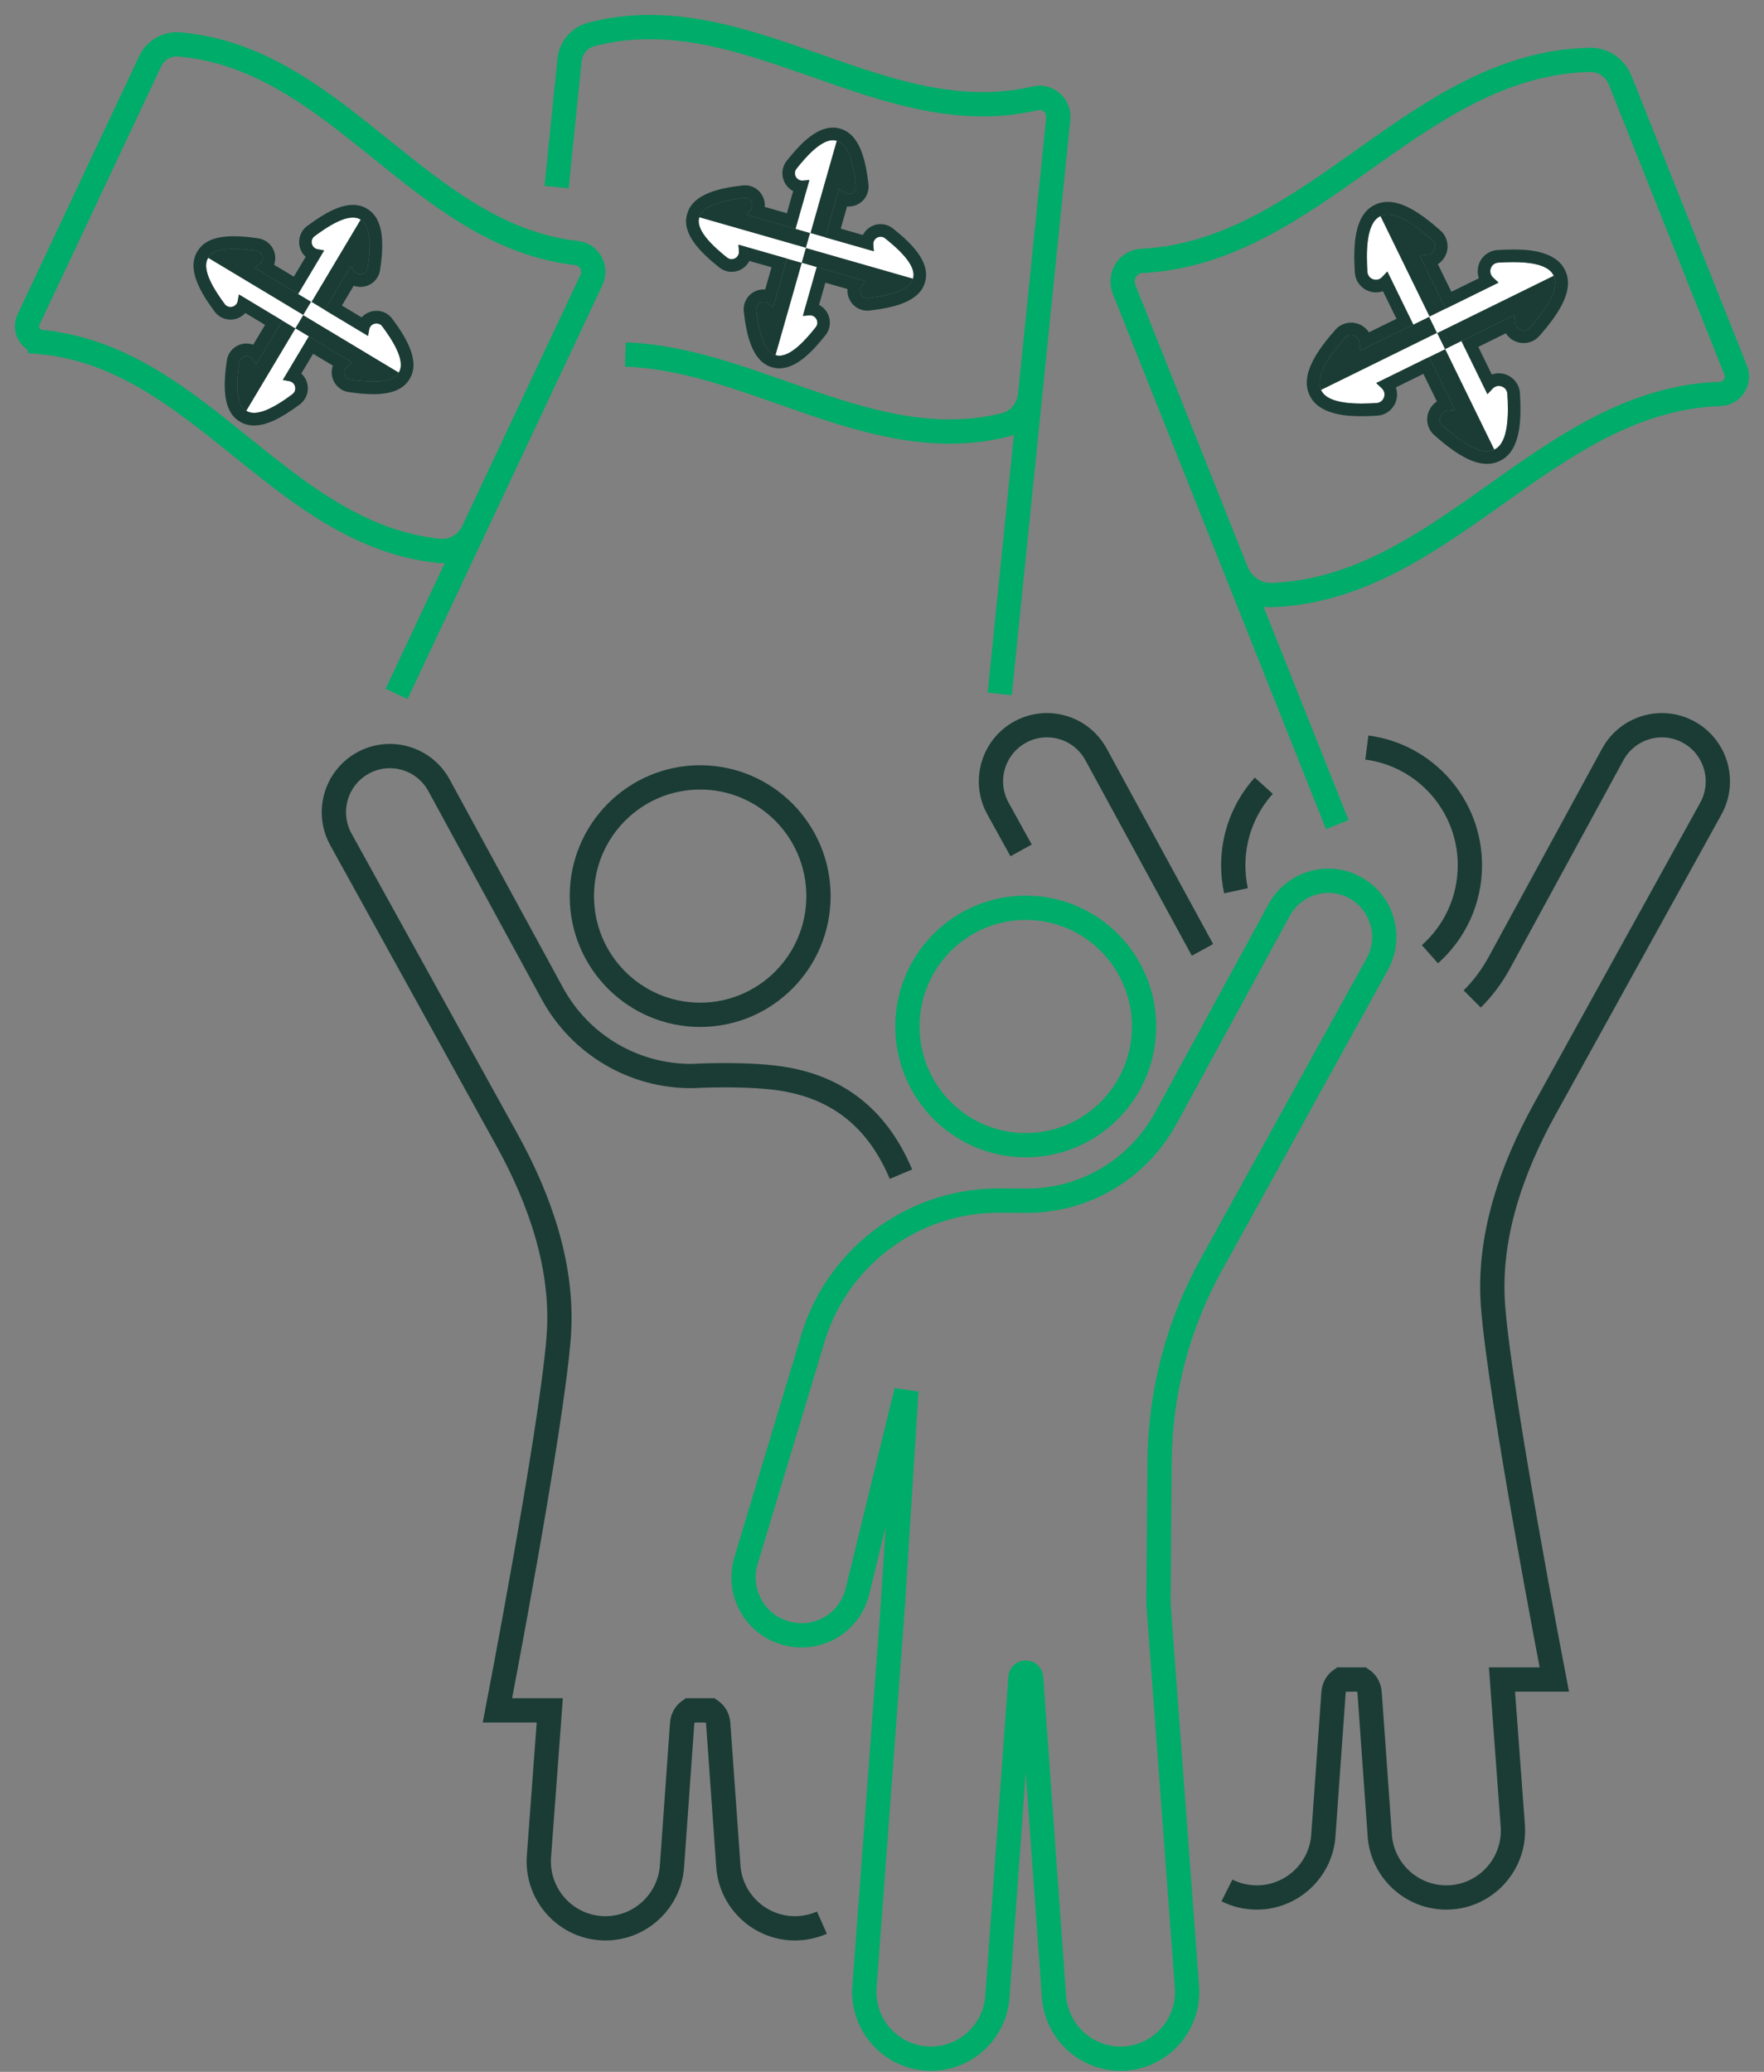 <svg xmlns="http://www.w3.org/2000/svg" width="109" height="128" viewBox="0 0 109 128">
    <rect x="0" y="0" width="109" height="128" fill="#808080" stroke="none"/>
    <g fill="none" fill-rule="evenodd">
        <g>
            <g>
                <g>
                    <path stroke="#00AC69" stroke-width="1.5" d="M84.538 56.89c0 .55-.133 1.11-.415 1.635l-4.389 7.944-3.258 5.903-2.635 4.769c-2.069 3.727-3.158 7.92-3.191 12.18l-.066 8.778 1.762 23.686c.157 2.383-1.73 4.401-4.106 4.401-1.09 0-2.078-.425-2.818-1.117-.74-.691-1.223-1.66-1.298-2.751l-1.412-19.683c-.033-.4-.632-.4-.656 0l-1.422 19.683c-.133 2.176-1.936 3.868-4.106 3.868-2.294 0-4.123-1.86-4.123-4.127 0-.09 0-.183.01-.274l1.761-23.686.831-13.172-3.025 12.389c-.516 2.126-2.801 3.285-4.813 2.442l-.033-.008c-1.646-.684-2.535-2.501-2.07-4.226l4.056-13.473c1.413-5.244 6.159-8.879 11.578-8.879l1.696.009c3.6.025 6.915-1.934 8.644-5.103l6.99-12.838c.907-1.685 3.01-2.318 4.688-1.41 1.155.626 1.82 1.827 1.82 3.06z" transform="translate(-347 -3392) translate(200 3234) translate(148 159)"/>
                    <path stroke="#1A3C34" stroke-width="1.5" d="M54.671 71.541c-1.608-3.82-4.282-5.332-7.034-5.845-2.28-.425-5.867-.218-5.867-.218-3.596.025-6.916-1.934-8.64-5.1l-6.993-12.843c-.906-1.687-3.003-2.319-4.686-1.41-1.682.908-2.312 3.011-1.406 4.699l10.287 18.61c2.062 3.73 3.52 7.933 3.189 12.186-.454 5.821-3.784 23.047-3.784 23.047h3.234l-.672 9.066c-.151 2.38 1.731 4.4 4.113 4.4 1.088 0 2.08-.427 2.817-1.119.738-.692 1.23-1.66 1.296-2.75l.624-8.773c.029-.388.218-.654.463-.824h1.305c.246.17.436.436.463.824l.624 8.773c.066 1.09.559 2.058 1.296 2.75.737.692 1.73 1.119 2.818 1.119.595 0 1.16-.126 1.668-.352M73.303 57.685L66.738 45.63c-.905-1.688-3.002-2.32-4.684-1.412-1.683.908-2.313 3.012-1.407 4.7l1.448 2.619" transform="translate(-347 -3392) translate(200 3234) translate(148 159)"/>
                    <path stroke="#00AC69" stroke-width="1.5" d="M69.693 62.417c0 4.05-3.273 7.334-7.312 7.334-4.037 0-7.31-3.284-7.31-7.334s3.273-7.333 7.31-7.333c4.039 0 7.312 3.283 7.312 7.333z" transform="translate(-347 -3392) translate(200 3234) translate(148 159)"/>
                    <path stroke="#1A3C34" stroke-width="1.5" d="M34.953 54.362c0 4.05 3.273 7.334 7.312 7.334 4.037 0 7.31-3.284 7.31-7.334s-3.273-7.334-7.31-7.334c-4.039 0-7.312 3.283-7.312 7.334zM89.971 60.717c.655-.653 1.223-1.406 1.678-2.245l6.994-12.842c.905-1.686 3.003-2.319 4.685-1.41 1.683.908 2.312 3.011 1.407 4.699L94.448 67.528c-2.062 3.731-3.521 7.934-3.19 12.187.454 5.821 3.785 23.047 3.785 23.047H91.81l.67 9.066c.152 2.38-1.73 4.4-4.112 4.4-1.088 0-2.08-.427-2.818-1.119-.737-.692-1.229-1.66-1.295-2.75l-.624-8.772c-.03-.389-.217-.655-.463-.825h-1.305c-.246.17-.435.436-.464.825l-.624 8.772c-.066 1.09-.557 2.058-1.295 2.75-.738.692-1.73 1.119-2.817 1.119-.666 0-1.293-.157-1.848-.436M83.459 45.184c3.593.464 6.368 3.543 6.368 7.273 0 2.188-.956 4.152-2.47 5.496M75.373 54.031c-.11-.507-.168-1.033-.168-1.575 0-1.89.713-3.615 1.885-4.915" transform="translate(-347 -3392) translate(200 3234) translate(148 159)"/>
                    <path stroke="#00AC69" stroke-width="1.5" d="M105.28 23.338c-10.728.371-16.967 12.009-27.677 12.426-.967.037-1.847-.568-2.206-1.47l-6.938-17.416c-.321-.805.226-1.715 1.088-1.758 10.665-.532 16.905-12.169 27.68-12.423.827-.019 1.58.488 1.886 1.26l7.14 17.918c.276.695-.227 1.438-.972 1.463zM75.397 34.294L81.633 49.946M1.568 20.138c9.774.939 14.823 11.913 24.577 12.894.88.088 1.718-.415 2.096-1.218l7.304-15.511c.337-.717-.111-1.579-.897-1.667C24.943 13.553 19.894 2.58 10.071 1.745c-.754-.064-1.47.357-1.793 1.044L.763 18.747c-.291.619.126 1.325.805 1.39zM28.241 31.814L23.504 41.871" transform="translate(-347 -3392) translate(200 3234) translate(148 159)"/>
                    <path stroke="#00AC69" stroke-width="1.5" d="M37.641 20.902c7.933.275 15.275 6.356 23.44 4.355.86-.212 1.482-.965 1.572-1.85L64.39 6.343c.079-.788-.63-1.451-1.4-1.271-9.51 2.221-17.916-6.439-27.455-3.944-.732.192-1.268.828-1.344 1.583l-.798 7.848M62.653 23.408L60.775 41.871" transform="translate(-347 -3392) translate(200 3234) translate(148 159)"/>
                    <path fill="#1A3C34" d="M87.331 18.56l.015-.007.98-.482-1.603-3.28.47-.046c.458-.043.646-.615.3-.92-.868-.768-2.302-1.912-3.177-1.48-.008.003-.014.008-.02.012l.003-.001 3.032 6.204zM87.798 19.57l-.007-.015-.48-.984-.982.482-3.27 1.608-.045-.471c-.044-.46-.614-.647-.918-.3-.765.87-1.906 2.308-1.476 3.187l.014.02-.002-.004 6.185-3.042.981-.482zM95.002 16.03l.001.004-6.185 3.042-.981.483-.014.007-.007.003-.015.007.007.014.482.985-.98.482 1.602 3.28-.47.045c-.459.044-.645.615-.3.921.868.767 2.302 1.91 3.178 1.48.007-.003.013-.009.02-.013 0 0-.002 0-.003.002l-3.033-6.204.007-.004.015-.007.98-.483 3.27-1.608.046.471c.043.46.613.648.917.3.765-.87 1.906-2.308 1.476-3.187-.004-.006-.01-.012-.013-.02" transform="translate(-347 -3392) translate(200 3234) translate(148 159)"/>
                    <path fill="#FFF" d="M91.233 23.01l-.323.345-1.604-3.281-.98.483-.015.007-.007.004 3.032 6.204.005-.002c.007-.003.015-.004.022-.008.876-.431.852-2.268.78-3.426-.03-.46-.595-.663-.91-.327" transform="translate(-347 -3392) translate(200 3234) translate(148 159)"/>
                    <path fill="#FFF" d="M91.578 15.226c-.46.03-.66.596-.325.912l.344.324-3.27 1.609-.981.482-.015.007-3.032-6.204h-.004c-.008.004-.016.006-.022.01-.876.43-.852 2.267-.78 3.425.03.462.595.664.91.327l.323-.345 1.603 3.28.981-.482.48.984.008.014-.981.482-6.186 3.042.002.004.008.023c.43.879 2.262.855 3.415.781.46-.03.662-.595.327-.912l-.344-.325 3.27-1.608.981-.482-.482-.983-.007-.015.015-.007.007-.003.014-.008.98-.482 6.186-3.042v-.004c-.004-.007-.006-.015-.009-.022-.43-.879-2.26-.855-3.416-.782" transform="translate(-347 -3392) translate(200 3234) translate(148 159)"/>
                    <path fill="#1A3C34" d="M84.746 11.472c-.278 0-.538.058-.773.173l-.05.025c-1.261.623-1.307 2.556-1.205 4.17.043.687.616 1.224 1.303 1.224.151 0 .297-.025.435-.074l.834 1.706-1.702.837c-.233-.364-.64-.601-1.103-.601-.37 0-.725.16-.972.442-1.067 1.215-2.212 2.773-1.59 4.046l.026.052c.618 1.24 2.55 1.24 3.186 1.24.344 0 .679-.014.971-.033.518-.033.966-.37 1.142-.86.105-.292.101-.603.002-.882l1.703-.838.836 1.708c-.249.16-.442.404-.537.698-.16.495-.012 1.038.376 1.382 1.386 1.224 2.39 1.77 3.261 1.77.278 0 .539-.06.773-.175l.05-.024c1.26-.622 1.307-2.556 1.206-4.172-.044-.686-.617-1.223-1.304-1.223-.15 0-.297.026-.434.075l-.835-1.707 1.702-.838c.233.365.64.602 1.102.602.371 0 .726-.16.973-.442 1.067-1.215 2.213-2.773 1.59-4.046l-.026-.052v-.001c-.62-1.239-2.549-1.239-3.185-1.239-.345 0-.68.015-.972.034-.518.032-.966.37-1.142.86-.104.291-.1.602-.002.881l-1.703.838-.835-1.708c.249-.16.441-.404.537-.698.16-.496.011-1.038-.378-1.382-1.384-1.223-2.388-1.768-3.26-1.768m0 .779c.865 0 2.01.922 2.747 1.574.346.305.158.876-.3.92l-.47.046 1.604 3.28 3.27-1.609-.344-.324c-.335-.316-.135-.883.325-.912.279-.018.595-.032.923-.032 1.032 0 2.167.147 2.493.814.004.007.006.015.008.022l.013.02c.43.88-.71 2.317-1.476 3.188-.108.123-.25.18-.39.18-.253 0-.499-.184-.527-.48l-.046-.472-3.27 1.609 1.604 3.28.322-.346c.11-.115.246-.167.382-.167.259 0 .51.191.528.494.073 1.158.097 2.995-.78 3.426l-.022.008c-.007.004-.013.01-.02.013-.132.065-.277.094-.43.094-.866 0-2.01-.923-2.747-1.574-.346-.305-.159-.877.3-.921l.47-.045-1.604-3.28-3.27 1.608.344.324c.335.316.133.883-.326.913-.278.017-.595.032-.922.032-1.033 0-2.167-.147-2.494-.815l-.008-.021c-.004-.008-.01-.014-.012-.021-.43-.88.71-2.317 1.474-3.188.108-.123.251-.178.39-.178.254 0 .501.183.529.479l.044.471 3.271-1.608-1.603-3.28-.324.345c-.108.115-.245.167-.38.167-.26 0-.51-.19-.53-.494-.072-1.158-.096-2.995.78-3.425l.023-.009c.006-.004.013-.009.02-.012.133-.066.278-.094.431-.094M49.077 13.4l.014.004.9.257.858-3.013.325.243c.317.236.764-.021.718-.414-.113-.99-.37-2.544-1.176-2.775-.006-.002-.013-.002-.02-.003l.003.001-1.622 5.7zM48.796 14.312l.004-.014.258-.903-.902-.259-3.004-.86.24-.326c.236-.318-.019-.766-.412-.72-.985.113-2.536.373-2.765 1.18l-.004.02.001-.003 5.683 1.626.901.259zM55.412 16.21v.002l-5.684-1.627-.9-.257-.014-.004-.006-.002-.014-.004-.003.013-.258.905-.9-.259-.858 3.014-.326-.242c-.316-.236-.763.02-.717.414.113.989.37 2.543 1.176 2.774l.02.004-.003-.002 1.622-5.7.007.002.012.003.902.259 3.004.86-.241.326c-.236.318.02.766.413.72.985-.114 2.535-.372 2.765-1.18.002-.006.003-.013.003-.02" transform="translate(-347 -3392) translate(200 3234) translate(148 159)"/>
                    <path fill="#FFF" d="M49.014 18.483l-.404.033.857-3.013-.901-.259-.013-.003-.007-.002-1.622 5.7c.002 0 .003 0 .004.002.006.001.012.005.019.007.805.23 1.842-.954 2.459-1.733.245-.31 0-.765-.392-.732" transform="translate(-347 -3392) translate(200 3234) translate(148 159)"/>
                    <path fill="#FFF" d="M53.692 13.724c-.31-.246-.762-.001-.73.393l.034.405-3.004-.86-.902-.258-.013-.004 1.622-5.7h-.003c-.007-.003-.013-.007-.02-.009-.805-.23-1.842.954-2.459 1.734-.245.31 0 .764.393.731l.404-.033-.857 3.013.9.259-.256.904-.005.012-.9-.257-5.684-1.627v.003c-.003.007-.006.012-.008.02-.23.807.95 1.847 1.727 2.466.31.246.763 0 .73-.394l-.033-.405 3.004.86.901.258.258-.904.003-.012.014.003.006.002.013.003.902.258 5.682 1.628.001-.004c.003-.006.007-.012.007-.019.23-.807-.95-1.847-1.727-2.466" transform="translate(-347 -3392) translate(200 3234) translate(148 159)"/>
                    <path fill="#1A3C34" d="M50.463 6.883c-1.087 0-2.096 1.1-2.854 2.057-.295.374-.35.871-.142 1.3.119.25.313.444.545.563l-.39 1.371-1.366-.391c.018-.222-.024-.448-.128-.656-.21-.42-.628-.68-1.093-.68-.047 0-.095.003-.144.01-1.41.162-3.072.506-3.423 1.739l-.017.057v.002c-.341 1.215.888 2.387 1.998 3.27.219.176.482.268.76.268.344 0 .674-.146.908-.4.076-.084.14-.174.189-.272l1.367.391-.39 1.371c-.034-.002-.067-.003-.101-.003-.352 0-.687.15-.921.415-.231.259-.341.608-.3.957.161 1.414.506 3.082 1.733 3.433l.054.015v.001c.134.037.272.055.412.055 1.088 0 2.097-1.1 2.855-2.057.294-.373.35-.871.143-1.3-.12-.248-.313-.443-.547-.563l.39-1.37 1.367.39c-.018.222.024.448.128.657.21.418.628.679 1.092.679.048 0 .096-.003.144-.008 1.41-.163 3.073-.508 3.424-1.74l.007-.027.004-.014.004-.014v-.002c.327-1.233-.893-2.395-1.996-3.274-.22-.174-.483-.267-.76-.267-.343 0-.674.147-.908.4-.077.084-.14.175-.189.272l-1.367-.391.39-1.371c.034.003.068.004.101.004.35 0 .687-.152.922-.416.23-.259.34-.608.3-.957-.162-1.414-.506-3.082-1.735-3.433l-.053-.015c-.134-.037-.273-.056-.413-.056m0 .78c.074 0 .144.008.214.029l.02.007.019.004c.805.23 1.063 1.785 1.177 2.774.033.289-.2.504-.45.504-.091 0-.185-.028-.269-.09l-.324-.242-.858 3.013 3.004.86-.033-.405c-.024-.284.206-.492.452-.492.094 0 .192.03.277.098.778.62 1.958 1.66 1.728 2.467l-.008.02-.003.02c-.23.807-1.78 1.066-2.766 1.18l-.055.003c-.36 0-.582-.42-.357-.724l.24-.326-3.004-.86-.857 3.013.404-.033c.013-.002.026-.002.039-.002.37 0 .59.434.353.734-.564.712-1.478 1.762-2.246 1.762-.072 0-.144-.01-.213-.029l-.019-.008c-.007 0-.013-.002-.02-.004-.806-.23-1.063-1.785-1.177-2.773-.033-.29.2-.505.45-.505.092 0 .184.028.269.091l.325.241.857-3.013-3.004-.86.033.405c.024.285-.206.492-.453.492-.094 0-.19-.03-.277-.098-.777-.62-1.957-1.66-1.727-2.467l.008-.019c0-.007 0-.013.003-.02.23-.808 1.78-1.066 2.766-1.18.018-.003.036-.004.054-.004.36 0 .582.422.358.725l-.241.325 3.004.86.858-3.012-.404.033-.04.001c-.37 0-.589-.433-.353-.734.564-.712 1.479-1.762 2.246-1.762M18.246 17.654l.011.007.805.483 1.605-2.688.251.317c.245.31.743.18.8-.213.146-.984.298-2.553-.42-2.985-.006-.004-.012-.005-.019-.008.001 0 .002 0 .003.002l-3.036 5.085zM17.74 18.462l.006-.012.483-.807-.805-.483-2.68-1.61.317-.252c.309-.247.178-.745-.214-.803-.981-.146-2.544-.298-2.975.423l-.008.019.002-.004 5.07 3.046.804.483zM23.642 22.01c0 .002-.001.002-.002.003l-5.07-3.045-.805-.483-.011-.007-.006-.004-.012-.006-.007.012-.48.805-.805-.482-1.606 2.688-.251-.318c-.246-.31-.743-.178-.801.214-.145.985-.297 2.553.422 2.985l.018.008-.003-.002 3.036-5.085.006.003.012.007.804.483 2.68 1.61-.316.253c-.31.246-.178.745.212.803.982.145 2.546.297 2.976-.423l.009-.018" transform="translate(-347 -3392) translate(200 3234) translate(148 159)"/>
                    <path fill="#FFF" d="M16.874 22.547l-.398-.072 1.606-2.689-.805-.483-.012-.007-.005-.003-3.036 5.085.002.002c.006.004.01.009.016.012.719.431 2.026-.442 2.822-1.036.318-.236.2-.738-.19-.809" transform="translate(-347 -3392) translate(200 3234) translate(148 159)"/>
                    <path fill="#FFF" d="M22.62 19.163c-.235-.317-.736-.198-.805.192l-.073.399-2.68-1.61-.805-.483-.01-.006 3.035-5.087s-.002 0-.002-.002c-.007-.003-.012-.008-.017-.012-.72-.431-2.025.444-2.823 1.037-.317.236-.197.738.19.808l.4.072-1.606 2.69.804.483-.481.807-.007.01-.804-.482-5.07-3.045c-.002 0-.002 0-.002.003-.004.005-.01.01-.013.016-.43.72.441 2.03 1.033 2.83.236.319.737.2.807-.19l.072-.4 2.681 1.61.804.483.48-.807.008-.012.012.008.006.003.011.007.805.483 5.07 3.046.002-.003c.003-.006.008-.01.012-.017.43-.72-.441-2.031-1.033-2.83" transform="translate(-347 -3392) translate(200 3234) translate(148 159)"/>
                    <path fill="#1A3C34" d="M20.807 11.66c-.743 0-1.616.402-2.829 1.305-.393.293-.574.791-.463 1.269.058.25.19.47.373.634l-.731 1.224-1.22-.733c.082-.232.096-.487.03-.736-.127-.474-.521-.826-1.006-.898-.599-.09-1.078-.13-1.512-.13-1.13 0-1.86.296-2.234.908l-.018.022-.013.03-.01.016-.001.001c-.634 1.096.247 2.54 1.088 3.676.234.316.592.497.982.497.36 0 .689-.155.915-.407l1.22.733-.73 1.223c-.13-.046-.27-.071-.413-.071-.616 0-1.127.44-1.217 1.05-.208 1.408-.305 3.108.79 3.767l.03.018h.002l.011.008.003.001c.25.146.532.22.844.22.744 0 1.617-.403 2.83-1.305.392-.293.574-.79.462-1.269-.058-.25-.19-.47-.372-.635l.73-1.223 1.22.732c-.082.232-.096.489-.03.736.127.474.522.828 1.005.9.6.088 1.08.13 1.513.13 1.138 0 1.872-.302 2.243-.923l.03-.05c.642-1.094-.241-2.541-1.086-3.68-.232-.316-.59-.498-.981-.498-.36 0-.688.155-.915.407l-1.22-.733.73-1.223c.13.047.27.072.413.072.615 0 1.127-.442 1.217-1.051.208-1.408.306-3.108-.79-3.767l-.047-.028c-.25-.146-.532-.22-.843-.22m0 .78c.168 0 .322.035.456.115l.016.013.019.008c.717.432.567 2 .42 2.985-.035.243-.24.386-.448.386-.128 0-.259-.055-.351-.172l-.252-.318-1.606 2.688 2.68 1.61.073-.4c.043-.236.243-.373.448-.373.132 0 .266.057.359.183.591.798 1.463 2.11 1.032 2.83-.003.007-.008.011-.011.016l-.01.02c-.251.421-.892.544-1.576.544-.486 0-.992-.062-1.399-.122-.39-.058-.522-.557-.213-.803l.318-.253-2.68-1.61-1.606 2.689.398.072c.389.07.508.572.19.81-.647.482-1.634 1.151-2.366 1.151-.168 0-.321-.035-.455-.116l-.017-.011c-.006-.004-.013-.006-.018-.01-.719-.431-.567-2-.423-2.984.037-.243.241-.386.45-.386.128 0 .258.054.352.172l.251.319 1.605-2.689-2.68-1.61-.071.4c-.043.236-.245.373-.449.373-.132 0-.266-.058-.358-.182-.591-.8-1.463-2.111-1.034-2.831.003-.006.008-.012.013-.016.002-.007.004-.014.008-.02.252-.421.892-.544 1.577-.544.485 0 .992.061 1.398.122.392.058.524.556.214.803l-.317.252 2.68 1.61 1.605-2.688-.398-.073c-.39-.07-.508-.572-.19-.808.648-.483 1.634-1.152 2.366-1.152" transform="translate(-347 -3392) translate(200 3234) translate(148 159)"/>
                </g>
            </g>
        </g>
    </g>
</svg>
